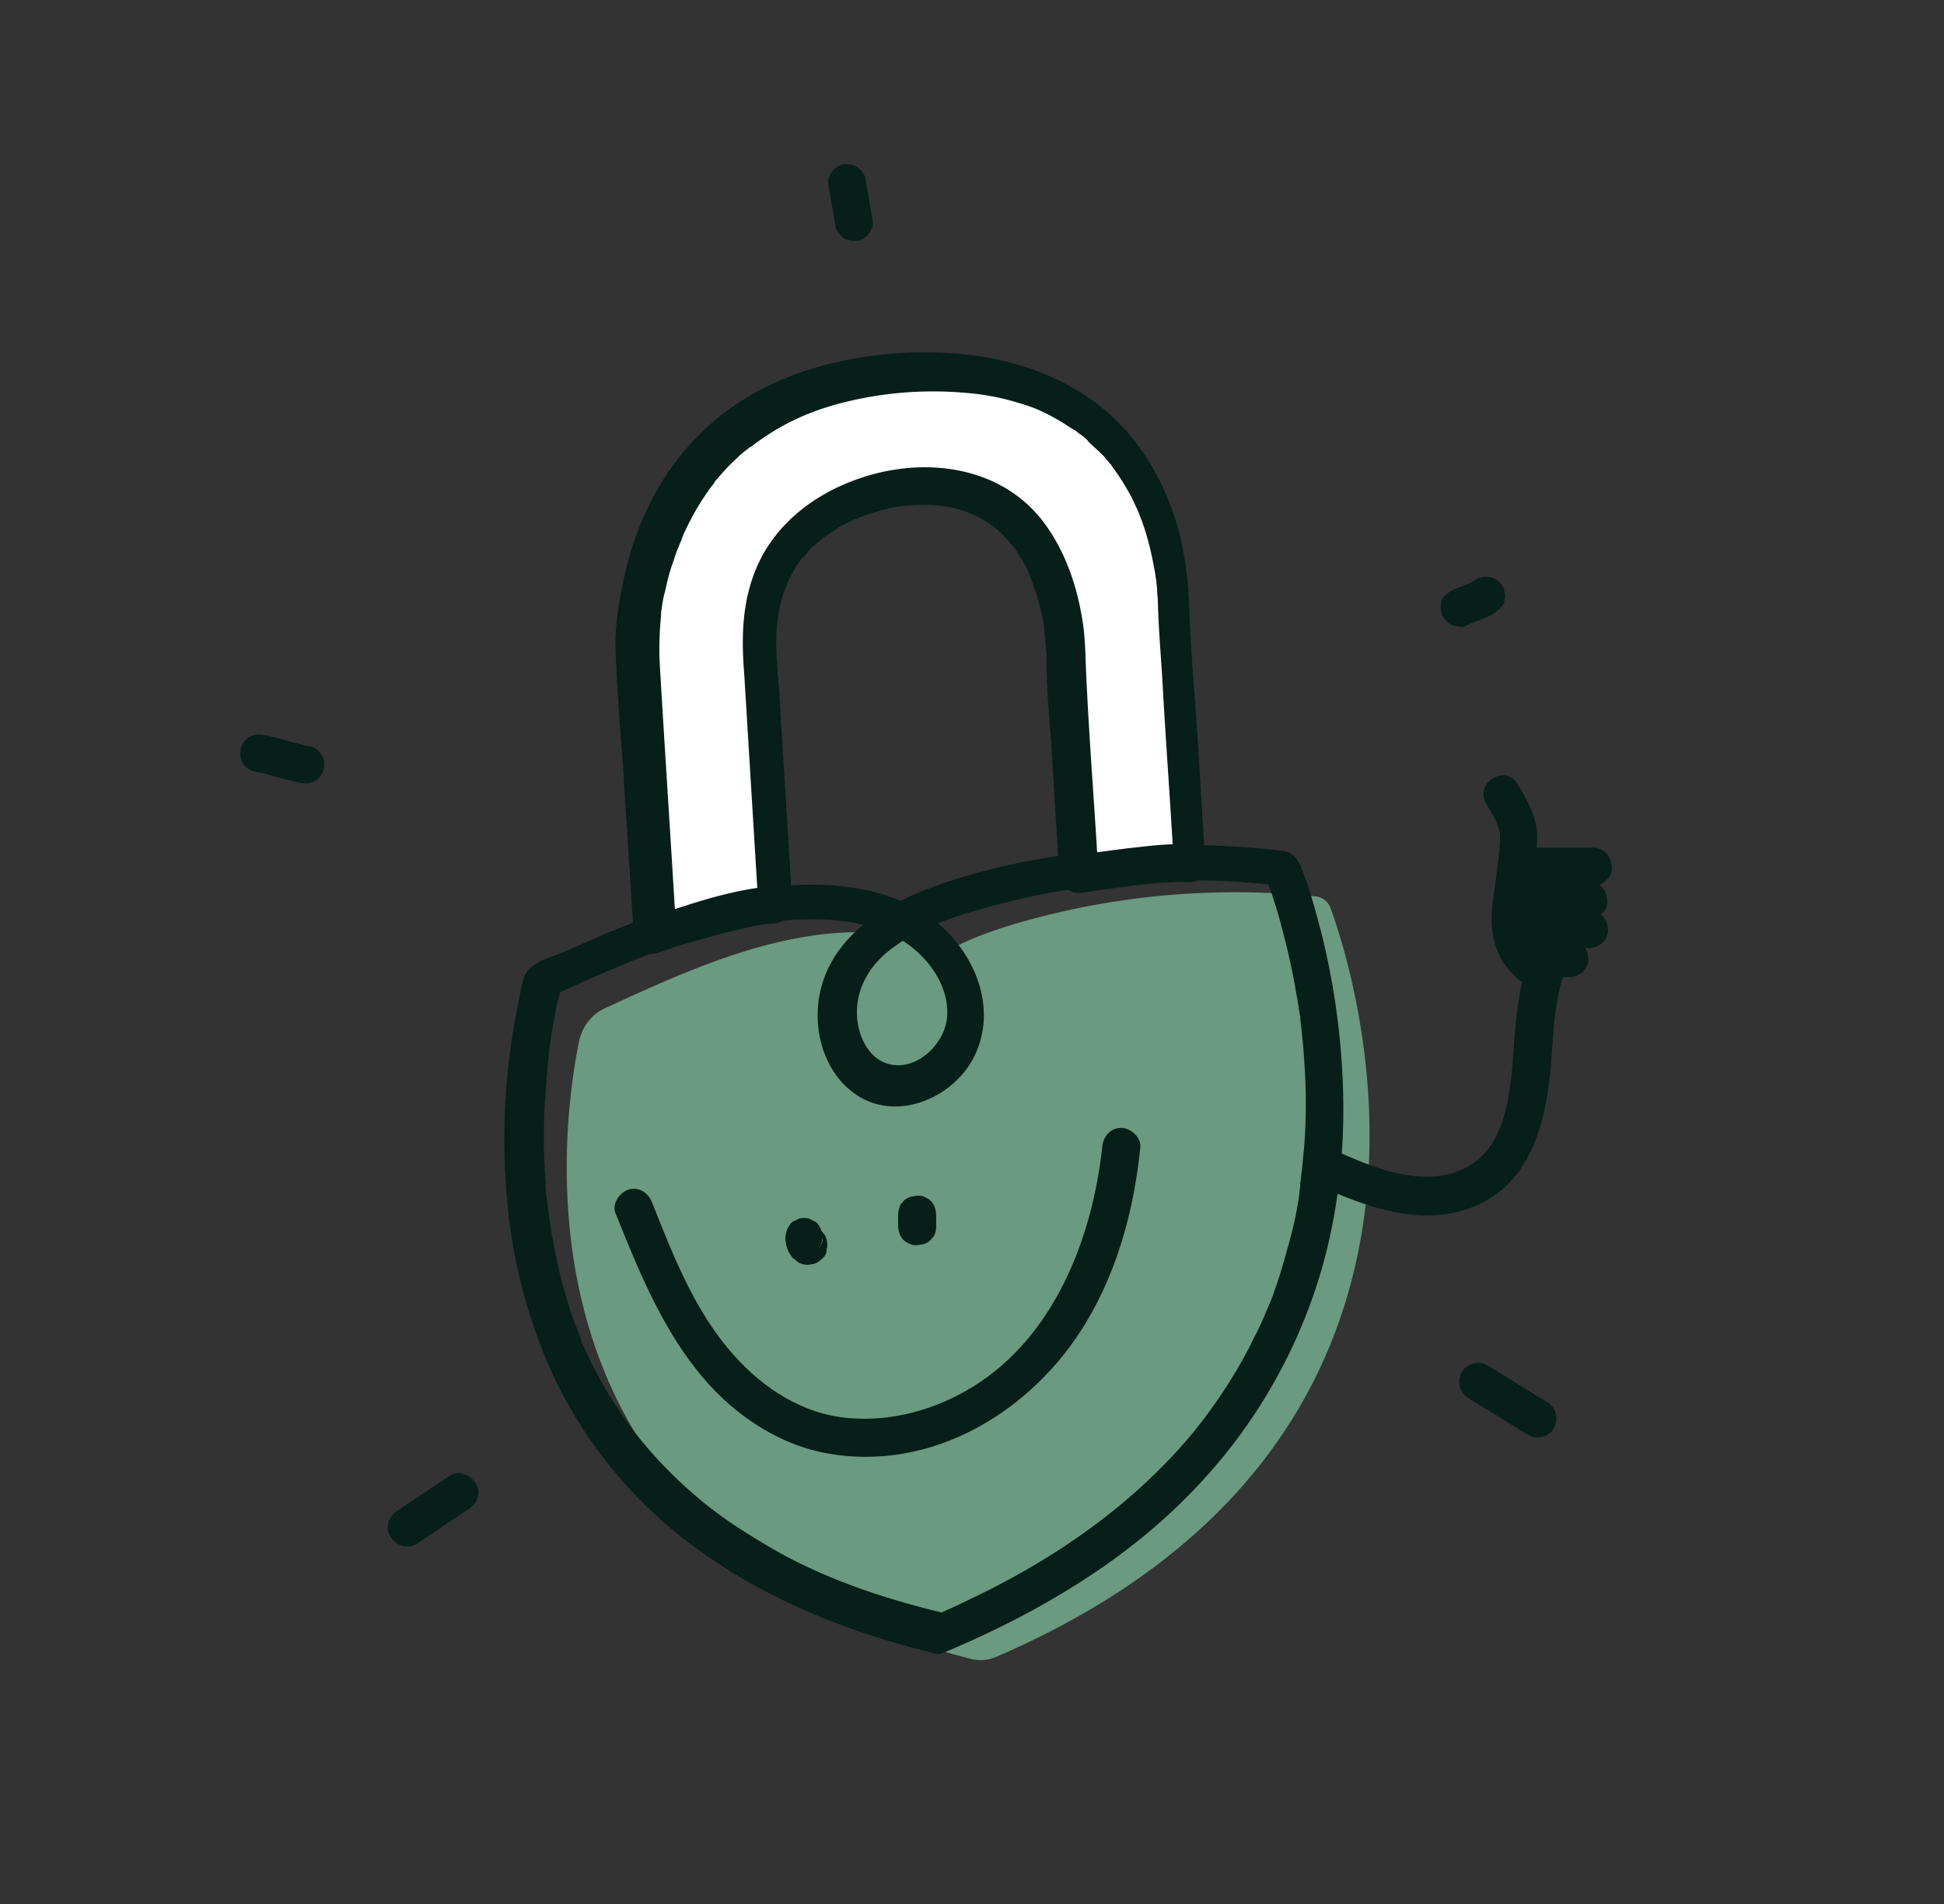 <svg xmlns="http://www.w3.org/2000/svg" width="49" height="48" fill="none"><rect width="100%" height="100%" fill="#333333" stroke="none"/><path fill="#6A9A80" d="M24.462 41.818c-11.597-2.957-10.388-12.96-9.87-15.552.078-.384.327-.71.692-.864 1.997-.922 4.128-1.882 6.298-1.901.96 0 1.939.173 2.726.71.98.672 1.574 1.978.922 3.091a1.68 1.68 0 0 1-1.44.845c-1.44-.019-1.901-1.862-1.23-2.976.615-.998 1.786-1.497 2.9-1.843a19.7 19.7 0 0 1 7.7-.73c.172.02.326.135.383.308.691 1.92 4.224 13.401-8.41 18.854a1 1 0 0 1-.671.058"/><path fill="#061F18" d="M23.79 40.666c-1.191-.288-2.362-.653-3.457-1.172-.499-.23-.96-.499-1.42-.787a11 11 0 0 1-1.152-.806c-1.364-1.114-2.362-2.4-3.072-4.013-.02-.02-.058-.154-.02-.058a.3.3 0 0 1-.038-.115l-.115-.288a5 5 0 0 1-.192-.557q-.173-.547-.288-1.094a17 17 0 0 1-.192-1.056c0-.058-.02-.134 0-.038 0-.039-.02-.077-.02-.135-.019-.096-.019-.173-.038-.269-.02-.172-.038-.345-.038-.518a15 15 0 0 1-.02-1.882c.02-.268.039-.556.058-.825.02-.115.02-.25.039-.365 0-.058.019-.115.019-.173 0-.019.019-.115 0-.038-.02.096 0-.02 0-.039.057-.364.115-.73.192-1.094.038-.173.096-.346.115-.518v-.02c-.077.096-.154.192-.211.288 1.92-.864 3.917-1.785 6.048-1.9.921-.058 1.9.019 2.726.499.672.403 1.248 1.19 1.152 1.997-.077.633-.73 1.267-1.382 1.152-.576-.096-.864-.71-.884-1.268-.019-.69.346-1.286.941-1.708.71-.519 1.594-.788 2.439-1.018 2.38-.653 4.877-.806 7.334-.518l-.46-.346c.172.442.326.902.44 1.344.135.5.25.998.347 1.517.019.153.057.307.076.46.02.077.02.154.039.231 0 .038.019.077.019.115.02.115-.02-.077 0 .039.038.326.077.672.096 1.017.057.749.057 1.479 0 2.227-.02.192-.038.404-.058.596-.019.096-.019.192-.038.288-.02.076 0-.058 0 .057 0 .058-.02.115-.02.192a9 9 0 0 1-.249 1.21c-.115.422-.23.845-.384 1.267-.057.192-.173.442-.23.576s-.173.403-.27.576c-.402.845-.96 1.69-1.516 2.38-1.517 1.844-3.514 3.226-5.664 4.244-.307.154-.614.288-.922.422-.23.096-.403.327-.326.596.058.23.346.441.595.326 2.381-.998 4.666-2.342 6.432-4.243a13.36 13.36 0 0 0 2.996-5.107c.499-1.575.69-3.264.633-4.916a18.7 18.7 0 0 0-.538-3.859c-.153-.576-.307-1.171-.537-1.728 0 0 0-.019-.02-.019-.095-.211-.23-.326-.46-.346a20 20 0 0 0-4.531-.019c-1.46.173-2.938.442-4.32.96-1.133.423-2.285 1.133-2.688 2.323-.346.999-.077 2.247.787 2.861 1.018.73 2.457.135 2.995-.902.634-1.229.038-2.669-.998-3.475-1.114-.845-2.611-.98-3.956-.845-1.497.153-2.937.614-4.32 1.19-.345.154-.71.307-1.055.461-.327.134-.864.269-.999.634 0 .019-.02.038-.02.076-.057.173-.076.346-.114.519a16.923 16.923 0 0 0-.211 5.76c.191 1.325.575 2.63 1.152 3.84a11.4 11.4 0 0 0 2.784 3.61c1.478 1.267 3.225 2.15 5.068 2.764q.807.26 1.613.461c.653.077.902-.864.307-.998"/><path fill="#061F18" d="M15.514 30.586c.557 1.382 1.114 2.764 2.035 3.936.807 1.036 1.959 1.862 3.264 2.112 2.67.499 5.223-1.056 6.567-3.303.806-1.344 1.21-2.88 1.363-4.416.02-.25-.25-.48-.48-.48-.288 0-.46.23-.48.48-.25 2.304-1.21 4.781-3.264 6.048-.94.576-2.035.883-3.13.787-1.152-.096-2.15-.748-2.899-1.593-.98-1.095-1.517-2.496-2.054-3.84-.096-.25-.327-.403-.595-.327-.23.077-.423.365-.327.596"/><path fill="#061F18" d="M19.873 30.931a.6.6 0 0 0-.077.307c0 .058.02.116.02.154.018.058.038.115.057.154 0 .019.019.019.019.038.02.038.058.077.077.115 0 0 0 .02.019.02.038.019.077.057.096.076 0 0 .02 0 .02.02.038.019.076.038.134.057h.019c.057.02.134.02.192 0a.3.3 0 0 0 .172-.058 1 1 0 0 0 .135-.115.24.24 0 0 0 .077-.173c0-.038.019-.076.019-.134a.53.53 0 0 0-.058-.25c-.019-.038-.057-.057-.076-.096a.46.46 0 0 0-.212-.115h-.019l.115.058c-.019 0-.019-.02-.038-.02.038.02.058.058.096.077-.02 0-.02-.019-.038-.038.019.038.057.058.076.096 0-.02-.019-.02-.019-.038l.058.115c0-.02-.02-.039-.02-.039 0 .039.02.077.02.135v-.039c0 .039-.02.077-.02.135v-.039l-.057.116v-.02a.3.3 0 0 0 .058-.172.33.33 0 0 0 0-.192c-.02-.058-.039-.116-.077-.173a.26.26 0 0 0-.135-.115l-.115-.058a.55.55 0 0 0-.25 0l-.115.058c-.057.019-.115.076-.153.153M22.637 30.624v.288c0 .058.02.134.039.192s.057.115.096.154a.4.4 0 0 0 .153.096c.058.038.115.038.192.038.039 0 .077-.02.135-.02a.46.46 0 0 0 .21-.114c.02-.039.058-.058.078-.096a.53.53 0 0 0 .057-.25v-.288a.7.7 0 0 0-.038-.192.4.4 0 0 0-.096-.154.4.4 0 0 0-.154-.096c-.057-.038-.115-.038-.192-.038-.038 0-.077.02-.134.02a.46.46 0 0 0-.211.114c-.02.039-.058.058-.077.096a.7.7 0 0 0-.058.25"/><path fill="#fff" d="m29.895 21.715-.403-6.47s.134-6.279-6.797-5.856c-6.95.441-6.72 6.989-6.72 6.989l.442 7.18s2.035-.71 3.033-.768l-.384-6.297c-.25-4.07 3.84-4.263 3.84-4.263 4.09-.25 3.879 4.685 3.879 4.685l.307 5.069s2.265-.346 2.803-.269"/><path fill="#061F18" d="M30.375 21.715c-.058-1.056-.134-2.131-.192-3.187-.077-1.094-.173-2.189-.211-3.283a9 9 0 0 0-.23-1.747c-.308-1.21-.941-2.362-1.901-3.168-1.46-1.21-3.399-1.556-5.242-1.421-1.881.134-3.725.749-5.05 2.131-.921.94-1.516 2.17-1.804 3.456-.135.614-.25 1.267-.23 1.882.038.998.114 1.977.191 2.976.077 1.324.173 2.65.25 3.974 0 .077.02.154.02.23.018.288.287.576.614.461.364-.134.748-.25 1.113-.345.326-.096.634-.173.96-.25.307-.077.576-.134.826-.134.25-.02.499-.212.48-.48-.096-1.69-.212-3.38-.308-5.07-.038-.71-.153-1.458-.057-2.15a3.3 3.3 0 0 1 .576-1.478c-.038.058.038-.058 0 0 .02-.02.038-.058.077-.077a1 1 0 0 0 .115-.134c.077-.096.173-.173.269-.25.019-.019.134-.115.115-.096-.038.02.096-.057.115-.077.096-.057.192-.134.288-.192s.192-.096.288-.153c.058-.02.096-.039.154-.058l.076-.038c.173-.058.346-.115.538-.173.154-.038.288-.077.442-.096.057-.02.115-.02.172-.02-.153.04-.038 0 .039 0 .326-.038.73-.018.98.02.537.096.96.307 1.305.595l.23.23c.039.039.077.097.115.135.058.058-.057-.096.02.02.019.018.038.057.057.076.134.192.25.384.346.595.019.039.019.058.038.096-.038-.077.02.058 0 0 .02.058.038.115.058.154.038.115.076.211.115.326.057.211.115.423.153.634.02.096.039.173.039.269v.057c.02.115-.02-.096 0-.019 0 .058.02.096.02.154.018.153.018.288.037.441v.423c.02.71.096 1.401.135 2.112l.173 2.803c0 .057 0 .115.019.173.02.345.288.518.614.46l.346-.057c.058 0 .115-.02.173-.02.019 0 .057 0 .076-.019.135-.019-.057 0 .039 0 .154-.019.307-.038.442-.057.307-.039.595-.077.902-.096.115 0 .25-.02.365-.02h.153c.039 0 .211.02.039 0 .25.039.518-.057.595-.326.057-.23-.077-.557-.327-.595-.576-.077-1.17.02-1.727.077l-1.325.173c.21.153.403.307.614.46-.096-1.67-.23-3.321-.307-4.992-.02-.422-.02-.844-.077-1.267-.134-.94-.442-1.881-1.037-2.65-1.152-1.459-3.187-1.612-4.8-.979-.998.384-1.881 1.076-2.342 2.055-.422.902-.442 1.843-.365 2.803.115 1.882.23 3.782.346 5.664v.154l.48-.48c-1.076.076-2.15.441-3.15.787.212.153.404.307.615.46-.134-2.284-.288-4.588-.422-6.873-.02-.422 0-.826.038-1.229.02-.096-.019.115 0-.038 0-.058.02-.096.02-.154.019-.115.038-.25.076-.365.058-.268.116-.518.212-.768.038-.115.076-.25.134-.364.02-.077.058-.135.077-.192 0-.02.057-.135 0-.02.019-.038.038-.096.057-.134.135-.288.288-.576.461-.845.096-.134.173-.269.288-.403-.058.077.02-.02.02-.038.018-.039.057-.058.076-.096.058-.058.115-.135.173-.192.115-.135.25-.25.365-.365.057-.058.134-.115.21-.173a.4.4 0 0 1 .116-.077c.038-.038.038-.038.02-.019.018-.02.057-.038.076-.058.71-.518 1.402-.825 2.247-1.036a9.3 9.3 0 0 1 3.09-.23 6 6 0 0 1 1.287.249c.403.115.653.23 1.018.441.134.077.268.173.403.25.038.02.077.058.096.077.115.077-.077-.058.038.019.077.058.154.115.212.192.115.115.23.211.345.326.058.058.096.116.154.173.019.039.057.058.076.096.058.058-.038-.057.039.058.173.23.326.48.46.73.058.115.116.249.174.364-.039-.096.038.115 0 0 .019.039.019.058.038.096.02.077.058.135.077.211.153.423.25.884.326 1.325.02.154 0-.096 0 .02 0 .038.02.076.02.115 0 .076.019.153.019.23 0 .096.019.192.019.288.019.787.096 1.555.134 2.342.077 1.325.173 2.63.25 3.956 0 .076.019.172.019.25-.135.614.825.614.787 0M20.89 4.723c.058.327.116.653.173.999.02.115.135.23.211.288.096.057.25.076.365.057a.54.54 0 0 0 .288-.211l.058-.115a.55.55 0 0 0 0-.25c-.058-.326-.115-.653-.173-.998-.02-.115-.134-.23-.211-.288a.6.6 0 0 0-.365-.058.54.54 0 0 0-.288.211l-.058.116a.55.55 0 0 0 0 .25M6.413 19.45c.404.076.768.21 1.172.288.134.019.25.019.364-.058a.46.46 0 0 0 .212-.288c.019-.115.019-.269-.058-.365a.46.46 0 0 0-.288-.211c-.403-.077-.768-.211-1.171-.288-.135-.02-.25-.02-.365.058a.46.46 0 0 0-.211.288c-.02.115-.02.268.057.364a.46.46 0 0 0 .288.212M37.018 15.744c.038-.02.096-.038.154-.077l-.115.058c.23-.096.46-.154.652-.307a1 1 0 0 0 .135-.116.24.24 0 0 0 .076-.172.33.33 0 0 0 0-.192.3.3 0 0 0-.057-.173.46.46 0 0 0-.288-.211c-.115-.02-.269-.02-.365.057-.077.058-.173.096-.25.135l.116-.058c-.173.077-.365.134-.538.23-.057.039-.096.077-.134.116a.24.24 0 0 0-.077.172.33.33 0 0 0 0 .192q0 .087.058.173a.46.46 0 0 0 .288.211c.038 0 .076.02.134.02.057.019.134-.02.211-.058M37.018 35.251l1.498.922c.211.134.537.057.653-.173s.057-.518-.173-.653l-1.498-.921c-.211-.135-.537-.058-.653.172a.474.474 0 0 0 .173.653M10.503 38.918c.442-.288.883-.595 1.325-.883.096-.077.192-.173.211-.288a.41.41 0 0 0-.058-.365c-.134-.21-.441-.326-.652-.172-.442.288-.884.595-1.325.883-.096.077-.192.173-.211.288a.41.41 0 0 0 .057.365c.115.21.423.326.653.172M33.16 29.856c1.324.595 2.88 1.19 4.28.422 1.23-.671 1.537-2.15 1.652-3.417.058-.73.077-1.479.288-2.189.192-.595-.749-.845-.922-.25-.23.75-.268 1.556-.326 2.324-.058.672-.134 1.382-.46 1.977-.346.615-.942.922-1.633.941-.845.02-1.632-.326-2.38-.653-.231-.096-.52-.076-.654.173-.134.23-.076.576.154.672M38.478 22.33h1.67c.25 0 .5-.212.48-.48-.02-.27-.211-.48-.48-.48h-1.67c-.25 0-.5.21-.48.48 0 .268.21.48.48.48"/><path fill="#061F18" d="M38.362 23.175h1.67c.25 0 .5-.212.48-.48-.018-.27-.21-.48-.48-.48h-1.67c-.25 0-.499.21-.48.48.02.268.212.48.48.48"/><path fill="#061F18" d="M38.478 23.904h1.574c.25 0 .5-.211.48-.48s-.211-.48-.48-.48h-1.574c-.25 0-.5.211-.48.48 0 .269.21.48.48.48"/><path fill="#061F18" d="M38.439 24.634h1.114c.115 0 .25-.058.345-.135.077-.076.154-.21.135-.345-.02-.27-.212-.48-.48-.48h-1.114a.6.6 0 0 0-.346.134c-.076.077-.153.211-.134.346.02.268.211.48.48.48"/><path fill="#061F18" d="M37.46 20.256c.096.173.211.346.288.538-.038-.077.02.076.038.115 0 .038.02.058.02.096 0-.058.019.096 0 0 .019.326-.039.653-.077.98-.058.48-.173.978-.115 1.458.057.519.288.96.71 1.287.211.153.538.038.653-.173.134-.25.038-.5-.173-.653-.269-.192-.269-.634-.25-.921.02-.461.116-.922.154-1.364.038-.288.058-.576 0-.864-.077-.345-.269-.672-.442-.96-.288-.557-1.113-.077-.806.461"/></svg>